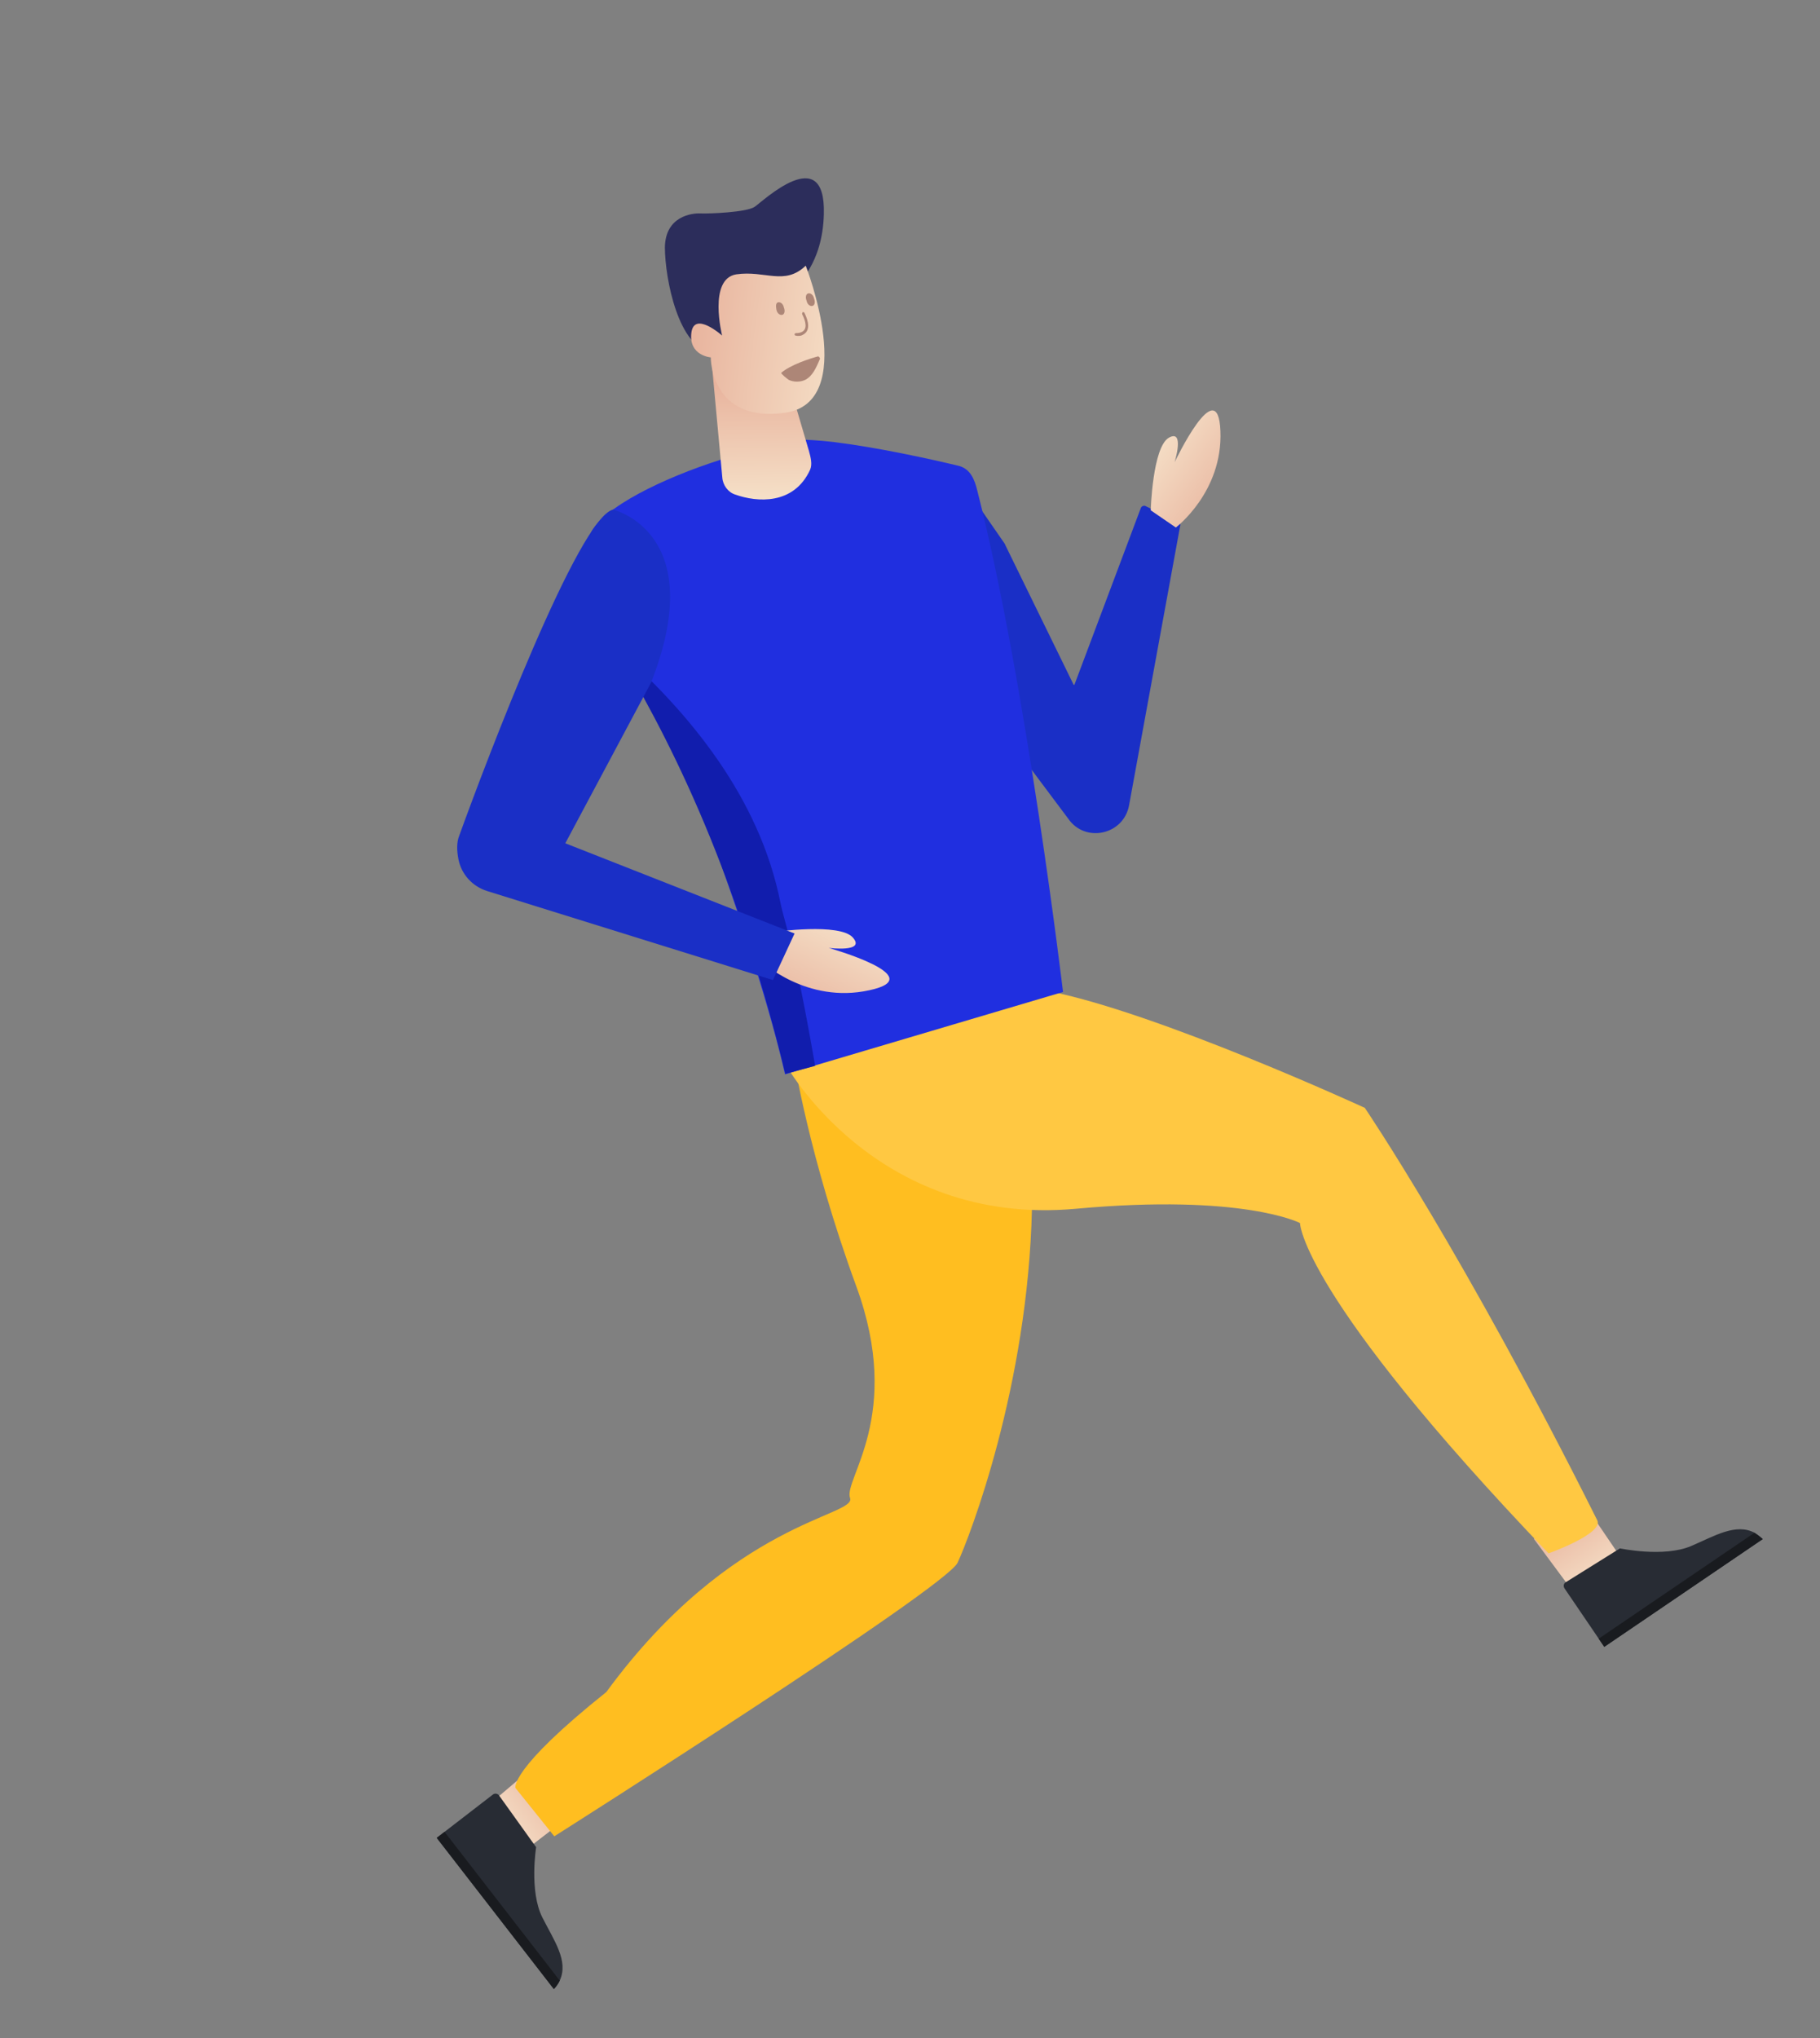 <?xml version="1.0" encoding="UTF-8"?> <svg xmlns="http://www.w3.org/2000/svg" width="352" height="394" viewBox="0 0 352 394" fill="none"><rect x="0" y="0" width="352" height="394" fill="#808080" stroke="none"/> <g clip-path="url(#clip0_680_7206)"> <path d="M104.509 340.401L93.778 349.521L100.608 358.409L112.223 349.474L104.509 340.401Z" fill="url(#paint0_linear_680_7206)"></path> <path d="M107.119 384.499L84.465 355.273L95.279 346.936C95.663 346.592 96.301 346.664 96.588 347.168L103.69 357.075C103.69 357.075 102.332 365.608 104.901 370.666C107.151 375.131 110.021 379.062 108.253 382.863C107.968 383.476 107.56 384.032 107.119 384.499Z" fill="#282C34"></path> <path d="M107.124 384.498L84.469 355.272L85.98 354.108L108.258 382.862C107.973 383.475 107.565 384.031 107.124 384.498Z" fill="#191B1F"></path> <path d="M153.487 204.473C153.487 204.473 156.435 223.632 165.61 248.645C174.786 273.658 163.087 285.98 164.403 289.566C165.718 293.152 141.598 293.855 117.268 327.079C98.41 342.126 99.692 345.623 99.692 345.623L107.202 354.973C107.202 354.973 182.929 306.981 185.21 302.077C187.491 297.173 198.823 268.001 199.585 233.651C188.624 211.835 153.487 204.473 153.487 204.473Z" fill="#FFBE20"></path> <path d="M296.655 297.469L305.025 308.754L314.37 302.401L306.207 290.399L296.655 297.469Z" fill="url(#paint1_linear_680_7206)"></path> <path d="M340.928 297.514L310.278 318.347L302.598 307.056C302.33 306.661 302.378 306.051 302.907 305.807L313.313 299.311C313.313 299.311 321.714 301.106 327.031 298.877C331.607 296.922 335.754 294.334 339.432 296.337C339.859 296.624 340.34 296.99 340.928 297.514Z" fill="#282C34"></path> <path d="M340.926 297.515L310.276 318.348L309.202 316.769L339.297 296.312C339.857 296.625 340.338 296.991 340.926 297.515Z" fill="#191B1F"></path> <path d="M202.475 191.523L151.703 205.374C151.703 205.374 169.048 237.22 208.088 233.661C240.472 230.702 251.425 236.419 251.425 236.419C251.425 236.419 251.48 250.122 299.49 300.277C299.49 300.277 310.209 296.455 308.914 293.871C283.189 242.425 263.963 214.157 263.963 214.157C263.963 214.157 223.66 195.597 202.475 191.523Z" fill="#FFC842"></path> <path d="M185.527 92.516C185.621 92.497 194.238 105.008 194.369 105.177L194.387 105.271L207.634 132.344C207.653 132.438 207.841 132.401 207.822 132.307L220.626 98.249C220.74 97.837 221.285 97.632 221.623 97.858L227.885 100.905C228.204 101.037 228.372 101.393 228.239 101.711C227.207 107.365 218.377 155.629 218.377 155.629C217.364 161.376 209.884 163.045 206.594 158.243L174.262 115.078C174.244 114.984 176.017 100.717 185.527 92.516Z" fill="#1A2FC6"></path> <path d="M189.015 94.845C198.493 132.005 205.595 191.754 205.595 191.754L151.829 207.679C146.569 184.481 129.91 138.128 120.271 121.926C114.574 112.343 113.428 106.534 113.849 104.213C114.804 99.158 126.334 93.284 137.219 89.581C143.536 87.46 148.499 85.897 148.499 85.897C150.606 84.703 155.507 84.808 161.195 85.438C169.699 86.487 180.002 88.738 185.537 90.08C187.714 90.722 188.496 92.709 189.015 94.845Z" fill="#202FE0"></path> <path d="M150.953 174.565C151.618 177.937 153.613 182.605 157.651 206.044L151.899 207.567C141.704 165.779 128.449 141.141 118.811 124.938C133.324 137.649 146.943 154.235 150.953 174.565Z" fill="#111DAD"></path> <path d="M154.035 55.121C154.035 55.121 159.099 51.105 159.336 41.423C159.756 27.227 147.438 38.998 145.97 39.969C144.427 41.052 137.065 41.335 135.488 41.256C133.91 41.178 128.651 41.728 128.594 47.871C128.631 53.996 131.256 67.299 137.657 68.082C144.077 68.958 154.035 55.121 154.035 55.121Z" fill="#2C2D5B"></path> <path d="M137.465 68.118L139.699 92.302C139.807 93.838 140.855 95.189 142.205 95.604C146.407 97.112 153.541 97.652 156.679 90.804C157.152 89.738 156.781 88.351 156.447 87.152L150.501 66.911L137.465 68.118Z" fill="url(#paint2_linear_680_7206)"></path> <path d="M155.833 51.359C155.833 51.359 166.229 77.828 151.782 79.799C137.335 81.771 137.468 69.091 137.468 69.091C137.468 69.091 133.207 68.763 133.709 64.382C134.211 60 139.66 64.864 139.66 64.864C139.66 64.864 136.915 53.919 142.401 53.033C148 52.221 151.727 55.283 155.833 51.359Z" fill="url(#paint3_linear_680_7206)"></path> <path d="M154.981 64.862C155.432 64.675 155.865 64.395 156.073 63.965C156.79 62.656 155.595 60.555 155.576 60.462C155.558 60.368 155.352 60.311 155.258 60.33C155.182 60.442 155.107 60.554 155.144 60.741C155.144 60.741 156.208 62.673 155.623 63.664C155.415 64.095 154.794 64.412 153.912 64.391C153.818 64.409 153.649 64.54 153.667 64.634C153.704 64.821 153.817 64.896 153.91 64.878C154.323 64.991 154.699 64.917 154.981 64.862Z" fill="#AD8677"></path> <path d="M152.562 73.433C152.749 73.533 154.205 74.186 155.843 73.374C157.05 72.693 157.751 71.383 158.564 69.413C158.665 69.226 158.434 68.983 158.246 68.883C156.588 69.314 152.838 70.555 151.102 72.067C151.002 72.255 152.374 73.334 152.562 73.433Z" fill="#AD8677"></path> <path d="M156.002 58.145C156.147 58.876 156.673 59.227 157.112 59.141C157.552 59.054 157.729 58.412 157.439 57.711C157.294 56.98 156.768 56.628 156.329 56.715C155.889 56.802 155.712 57.444 156.002 58.145Z" fill="#AD8677"></path> <path d="M150.166 59.868C150.311 60.599 150.837 60.95 151.276 60.864C151.716 60.777 151.893 60.135 151.603 59.433C151.459 58.703 150.933 58.351 150.493 58.438C150.053 58.524 150.022 59.138 150.166 59.868Z" fill="#AD8677"></path> <path d="M227.414 101.971C227.414 101.971 236.506 95.117 236.037 83.336C235.586 71.648 227.173 89.366 227.173 89.366C227.173 89.366 229.203 82.834 226.042 84.625C222.9 86.51 222.561 98.645 222.561 98.645L227.414 101.971Z" fill="url(#paint4_linear_680_7206)"></path> <path d="M147.217 185.813C147.217 185.813 155.979 194.11 168.138 191.421C180.222 188.844 160.277 183.238 160.277 183.238C160.277 183.238 167.485 184.153 164.959 181.244C162.433 178.336 149.714 180.162 149.714 180.162L147.217 185.813Z" fill="url(#paint5_linear_680_7206)"></path> <path d="M118.573 98.511C118.573 98.511 137.301 102.898 125.941 131.902L109.334 163.012L153.674 180.452L149.495 189.451L94.169 172.23C91.355 171.325 89.24 169.017 88.667 166.113C88.335 164.426 88.302 162.778 88.832 161.506C94.137 146.834 111.939 100.014 118.573 98.511Z" fill="#1A2FC6"></path> </g> <defs> <linearGradient id="paint0_linear_680_7206" x1="109.218" y1="344.72" x2="94.388" y2="356.192" gradientUnits="userSpaceOnUse"> <stop stop-color="#E8B39D"></stop> <stop offset="1" stop-color="#F8E9D0"></stop> </linearGradient> <linearGradient id="paint1_linear_680_7206" x1="300.926" y1="293.248" x2="311.44" y2="308.716" gradientUnits="userSpaceOnUse"> <stop stop-color="#E8B39D"></stop> <stop offset="1" stop-color="#F8E9D0"></stop> </linearGradient> <linearGradient id="paint2_linear_680_7206" x1="147.109" y1="73.749" x2="147.577" y2="101.151" gradientUnits="userSpaceOnUse"> <stop stop-color="#E8B39D"></stop> <stop offset="1" stop-color="#F8E9D0"></stop> </linearGradient> <linearGradient id="paint3_linear_680_7206" x1="133.055" y1="63.453" x2="170.405" y2="67.951" gradientUnits="userSpaceOnUse"> <stop stop-color="#E8B39D"></stop> <stop offset="1" stop-color="#F8E9D0"></stop> </linearGradient> <linearGradient id="paint4_linear_680_7206" x1="239.732" y1="96.401" x2="220.128" y2="82.613" gradientUnits="userSpaceOnUse"> <stop stop-color="#E8B39D"></stop> <stop offset="1" stop-color="#F8E9D0"></stop> </linearGradient> <linearGradient id="paint5_linear_680_7206" x1="155.011" y1="197.501" x2="165.789" y2="174.623" gradientUnits="userSpaceOnUse"> <stop stop-color="#E8B39D"></stop> <stop offset="1" stop-color="#F8E9D0"></stop> </linearGradient> <clipPath id="clip0_680_7206"> <rect width="319.014" height="365.723" fill="white" transform="matrix(-0.996 0.092 0.092 0.996 317.773 0.5)"></rect> </clipPath> </defs> </svg> 